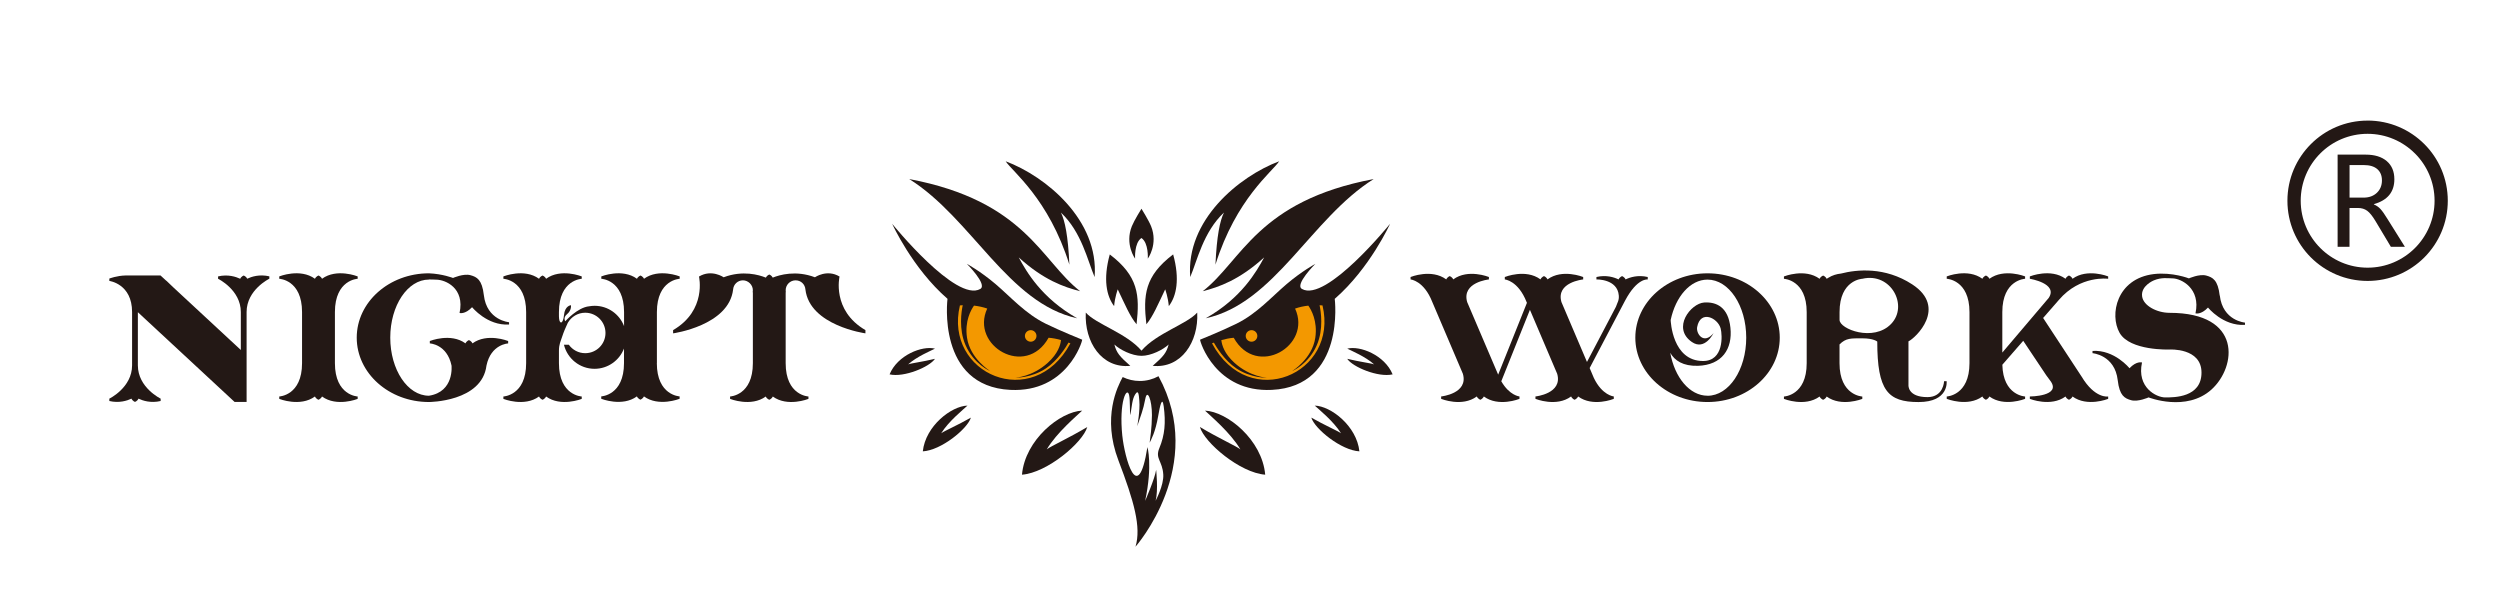 <?xml version="1.0" encoding="UTF-8"?>
<svg id="_图层_1" data-name="图层 1" xmlns="http://www.w3.org/2000/svg" viewBox="0 0 718.68 174.45">
  <defs>
    <style>
      .cls-1, .cls-2 {
        fill-rule: evenodd;
      }

      .cls-1, .cls-3 {
        fill: #231815;
      }

      .cls-2 {
        fill: #f39800;
      }
    </style>
  </defs>
  <path class="cls-1" d="M322.64,125.37c-1.03-9.98,1.34-14.41,1.94-11.81,.33,1.42,.16,4.96,.37,5.78,.45-2.59,.5-4.58,1.4-5.99,.97-1.53,1.04,.33,1.17,1.81,.27,2.91-.6,7.37-.6,7.37,.98-3.02,1.68-4.46,2.33-7.9,.57-2.96,1.91,.35,1.9,4.68-.02,3.81-.52,6.64-.66,7.97,.43-.92,1.65-2.95,2.48-7.82,.46-2.67,1.14-5.82,1.57-2.62,.6,4.59,.34,8.15-1.27,12.01-1.26,3.02,.91,3.64,1.14,7.57,.18,3.12-2.22,7.55-2.22,7.55,.83-2.9,.17-8.91,.17-8.91-.35,2.49-3.16,8.92-3.16,8.92,2.19-10.3,.65-15.45,.65-15.45-2.76,17.46-6.59,2.75-7.2-3.16h0Zm10.39-17.22h0c-1.61,.88-3.44,1.37-5.37,1.37-1.77,0-3.43-.41-4.92-1.13-1.49,2.75-5.96,11.52-1.24,23.93,4.48,11.75,6.63,19.21,4.92,24.85,0,0,20.66-23.33,6.61-49.03Z"/>
  <path class="cls-1" d="M691.35,70.95h-4.04l-4.4-7.36c-.88-1.47-1.68-2.47-2.41-3-.73-.53-1.6-.8-2.62-.8h-2.46v11.15h-3.42v-26.49h8.07c2.57,0,4.6,.62,6.05,1.86,1.46,1.25,2.19,2.98,2.19,5.22,0,3.67-1.96,6.05-5.88,7.15v.09c.73,.31,1.36,.75,1.89,1.32,.53,.57,1.21,1.54,2.06,2.93l4.96,7.93h0Zm-15.92-23.49h0v9.35h4.04c1.56,0,2.83-.46,3.8-1.37,.97-.92,1.47-2.11,1.47-3.59,0-1.38-.45-2.46-1.34-3.24-.89-.77-2.18-1.16-3.88-1.16h-4.09Z"/>
  <path class="cls-3" d="M680.62,34.66c6.36,0,12.13,2.59,16.3,6.75s6.75,9.93,6.75,16.3-2.59,12.13-6.75,16.3c-4.16,4.16-9.94,6.75-16.3,6.75s-12.13-2.59-16.3-6.75c-4.17-4.16-6.75-9.93-6.75-16.3s2.58-12.13,6.75-16.29h0s0,0,0,0c4.16-4.17,9.94-6.75,16.29-6.75h0Zm13.6,9.45c-3.48-3.48-8.29-5.64-13.6-5.64s-10.13,2.15-13.6,5.63h0c-3.48,3.48-5.63,8.3-5.63,13.61s2.16,10.12,5.64,13.6c3.48,3.48,8.29,5.64,13.6,5.64s10.12-2.16,13.6-5.64c3.48-3.48,5.64-8.29,5.64-13.6s-2.16-10.12-5.64-13.6Z"/>
  <path class="cls-1" d="M328.14,100.8c-4.33-5.05-13.03-7.6-16.01-10.94-.42,8.44,4.58,16.13,12.8,15.31-3.12-2.75-3.96-3.76-4.58-6.14,1.55,1.49,5.04,3.26,7.8,3.26s6.24-1.77,7.8-3.26c-.62,2.38-1.46,3.4-4.58,6.14,8.21,.82,13.22-6.87,12.8-15.31-2.99,3.34-11.69,5.9-16.02,10.94Z"/>
  <path class="cls-1" d="M337.24,73.14c-8.22,6.24-8.63,11.73-7.69,20.08,1.87-2.2,3.33-5.68,5.41-10.04,0,0,.83,2.25,1.04,4.82,2.19-2.85,3.23-7.71,1.25-14.86Z"/>
  <path class="cls-1" d="M319.03,73.14c-1.97,7.15-.93,12.01,1.25,14.86,.21-2.57,1.04-4.82,1.04-4.82,2.09,4.36,3.54,7.84,5.41,10.04,.94-8.35,.52-13.84-7.7-20.08Z"/>
  <path class="cls-1" d="M304.98,61.1c1.16,2.3,2.07,6.74,2.44,14.98-5.94-18.99-16.45-26.8-18.32-29.72,11.59,4.35,26.87,16.96,25.57,33.29-1.97-4.58-3.72-12.95-9.7-18.55Z"/>
  <path class="cls-1" d="M261.37,51.47c33.46,6.32,37.87,23.5,49.15,32.25-4.66-1.19-10.54-3.24-17.66-9.72,2.22,4.1,6.51,11.67,16.8,17.5-19.85-4.32-30.27-28.74-48.29-40.03Z"/>
  <path class="cls-1" d="M351.86,61.1c-1.16,2.3-2.08,6.74-2.45,14.98,5.94-18.99,16.45-26.8,18.32-29.72-11.58,4.35-26.87,16.96-25.57,33.29,1.96-4.58,3.72-12.95,9.7-18.55Z"/>
  <path class="cls-1" d="M394.9,51.47c-33.46,6.32-37.87,23.5-49.15,32.25,4.66-1.19,10.53-3.24,17.66-9.72-2.22,4.1-6.5,11.67-16.8,17.5,19.85-4.32,30.27-28.74,48.29-40.03Z"/>
  <path class="cls-1" d="M290.47,112.08h0c16.18,.8,20.67-13.86,20.63-14.43,0,0-6.28-2.53-10.48-4.59-5.9-2.91-10.04-7.67-14.41-11.39-4.36-3.71-8.26-5.82-8.26-5.82,0,0,6,5.98,3.86,7.21-6.94,4.01-25.34-18.73-25.34-18.73,0,0,5.78,12.76,15.91,21.57,0,0-3.19,25.14,18.08,26.18Z"/>
  <path class="cls-2" d="M275.92,87.8c.27-.02,.55-.05,.84-.06-.37,1.7-1.2,6.85,.79,11.44,2.42,5.58,7.11,7.5,7.11,7.5,0,0-5.78-3.54-6.67-9.59-.72-4.82,1.19-8.1,2.01-9.24,1.31,.16,2.61,.43,3.8,.85-4.95,10.68,11.08,20.12,17.64,8.39,1.16,.09,2.38,.32,3.57,.66-.15,1.43-.88,3.89-3.75,6.5-4.49,4.09-9.38,4.33-9.38,4.33,0,0,4.64,.13,8.83-2.71,3.43-2.32,5.73-6.11,6.45-7.39,.18,.06,.37,.15,.55,.22-10.7,19.92-36.48,8.75-31.76-10.91Z"/>
  <path class="cls-2" d="M297.96,96.57c0,.92-.75,1.66-1.66,1.66s-1.67-.75-1.67-1.66,.75-1.66,1.67-1.66,1.66,.74,1.66,1.66Z"/>
  <path class="cls-1" d="M383.7,85.91h0c10.13-8.82,15.91-21.58,15.91-21.58,0,0-18.4,22.74-25.34,18.73-2.16-1.24,3.86-7.21,3.86-7.21,0,0-3.9,2.11-8.26,5.82-4.37,3.72-8.52,8.48-14.41,11.38-4.19,2.07-10.47,4.6-10.47,4.6-.05,.57,4.45,15.22,20.63,14.43,21.27-1.04,18.08-26.18,18.08-26.18Z"/>
  <path class="cls-2" d="M348.4,98.71c.18-.08,.36-.15,.55-.22,.72,1.29,3.02,5.08,6.45,7.4,4.18,2.84,8.82,2.71,8.82,2.71,0,0-4.88-.24-9.37-4.32-2.87-2.61-3.61-5.08-3.75-6.51,1.19-.34,2.41-.57,3.56-.67,6.57,11.73,22.59,2.3,17.64-8.39,1.18-.42,2.48-.7,3.8-.85,.81,1.14,2.72,4.41,2.01,9.24-.89,6.06-6.67,9.59-6.67,9.59,0,0,4.69-1.92,7.12-7.5,1.98-4.59,1.15-9.74,.78-11.44,.28,0,.56,.03,.84,.05,4.71,19.66-21.06,30.83-31.76,10.91Z"/>
  <path class="cls-2" d="M358.11,96.57c0,.92,.75,1.66,1.67,1.66s1.67-.75,1.67-1.66-.75-1.66-1.67-1.66-1.67,.74-1.67,1.66Z"/>
  <path class="cls-1" d="M330.9,65.02c-.7-1.72-2.76-5.02-2.76-5.02,0,0-2.06,3.29-2.76,5.02-2.1,5.19,.93,9.34,.93,9.34,0,0-.3-4.51,1.82-5.94,2.12,1.43,1.83,5.94,1.83,5.94,0,0,3.03-4.15,.94-9.34Z"/>
  <path class="cls-1" d="M346.39,118.04c6.38,.29,16.44,8.39,17.32,18.42-7.2-.53-17.47-9.19-18.77-13.71,5.25,3.15,10.47,5.5,11.64,6.43-2.88-4.85-8.63-9.63-10.19-11.15Z"/>
  <path class="cls-1" d="M377.95,116.6c4.64,.12,12.07,5.87,12.84,13.15-5.23-.28-12.82-6.43-13.83-9.7,3.86,2.21,7.69,3.85,8.55,4.51-2.16-3.48-6.4-6.88-7.56-7.96Z"/>
  <path class="cls-1" d="M387.28,100.23c3.66-.95,10.79,1.86,13.06,7.39-4.17,.96-11.53-2.14-13.05-4.47,3.53,.86,6.9,1.27,7.73,1.6-2.48-2.24-6.58-3.94-7.73-4.53Z"/>
  <path class="cls-1" d="M311.11,118.04c-6.37,.29-16.44,8.39-17.32,18.42,7.19-.53,17.47-9.19,18.77-13.71-5.25,3.15-10.47,5.5-11.64,6.43,2.87-4.85,8.63-9.63,10.19-11.15Z"/>
  <path class="cls-1" d="M278.13,116.6c-4.64,.12-12.07,5.87-12.85,13.15,5.23-.28,12.82-6.43,13.83-9.7-3.86,2.21-7.69,3.85-8.55,4.51,2.16-3.48,6.41-6.88,7.57-7.96Z"/>
  <path class="cls-1" d="M268.79,100.23c-3.66-.95-10.8,1.86-13.06,7.39,4.16,.96,11.52-2.14,13.05-4.47-3.53,.86-6.9,1.27-7.72,1.6,2.48-2.24,6.59-3.94,7.74-4.53Z"/>
  <path class="cls-1" d="M71.07,80.14c-.31-.69-1.01-.94-1.01-.94,0,0-.7,.25-1.01,.94-1.25-.59-3.53-1.34-6.36-.68v.68s6.54,3.18,6.54,9.57v10.9l-19.47-18.06-1.92-1.84h-.04l-1.66-1.52h-9.97c-2.62,.05-4.74,.89-4.74,.89v.68s6.54,.82,6.54,8.94v15.33c0,6.4-6.54,9.57-6.54,9.57v.68c2.83,.66,5.12-.09,6.36-.68,.32,.7,1.02,.94,1.02,.94,0,0,.7-.25,1-.94,1.25,.59,3.54,1.35,6.37,.68v-.68s-6.55-3.17-6.55-9.57v-15.28l27.8,25.79h3.46v-25.85c0-6.39,6.54-9.57,6.54-9.57v-.68c-2.83-.66-5.12,.09-6.36,.68Z"/>
  <path class="cls-1" d="M473.68,80.33v-.7c-2.84-.67-5.13,.09-6.37,.7-.31-.71-1.01-.95-1.01-.95,0,0-.69,.25-1.01,.95-1.23-.61-3.53-1.37-6.36-.7v.7s6.06-.19,6.43,4.64c.11,1.44-.42,2-.82,3.21l-8.33,15.87-7.34-17.22c-1.65-5.71,6.25-6.5,6.25-6.5v-.7s-6.01-2.45-10.26,.69c-.32-.7-1-.95-1-.95,0,0-.71,.25-1.01,.95-4.24-3.14-10.26-.69-10.26-.69v.7s3.83,.31,6.26,6.5l.1,.22-8.27,20.65-8.91-20.87c-1.64-5.71,6.25-6.5,6.25-6.5v-.7s-6.01-2.45-10.25,.69c-.32-.7-1.01-.95-1.01-.95,0,0-.7,.25-1,.95-4.25-3.14-10.26-.69-10.26-.69v.7s3.83,.31,6.25,6.5l8.79,20.63h0c1.64,5.71-6.25,6.51-6.25,6.51v.69s6.01,2.45,10.25-.69c.32,.7,1.01,.95,1.01,.95,0,0,.7-.25,1.01-.95,4.24,3.14,10.25,.69,10.25,.69v-.69s-2.88-.25-5.23-4.37l8.23-20.54,7.84,18.4h0c1.64,5.71-6.25,6.51-6.25,6.51v.69s6.01,2.45,10.25-.69c.31,.7,1,.95,1,.95,0,0,.7-.25,1.02-.95,4.24,3.14,10.25,.69,10.25,.69v-.69s-3.33-.28-5.74-5.34l-1.2-2.83,10.18-19.37c3.51-6.63,6.54-6.09,6.54-6.09Z"/>
  <path class="cls-1" d="M96.28,104.41v-14.7c0-9.31,6.54-9.57,6.54-9.57v-.68s-6.01-2.42-10.25,.68c-.31-.69-1.02-.94-1.02-.94,0,0-.69,.25-1.01,.94-4.24-3.1-10.26-.68-10.26-.68v.68s6.55,.26,6.55,9.57v14.7c0,9.31-6.55,9.57-6.55,9.57v.69s6.02,2.41,10.26-.69c.31,.7,1.01,.94,1.01,.94,0,0,.7-.24,1.02-.94,4.24,3.1,10.25,.69,10.25,.69v-.69s-6.54-.26-6.54-9.57Z"/>
  <path class="cls-1" d="M188.84,104.41v-14.7c0-9.31,6.55-9.57,6.55-9.57v-.68s-6.02-2.42-10.26,.68c-.31-.69-1.01-.94-1.01-.94,0,0-.69,.25-1.01,.94-4.23-3.1-10.25-.68-10.25-.68v.68s6.54,.26,6.54,9.57v4.04c-1.31-3.42-4.6-5.84-8.47-5.84-.53,0-1.05,.05-1.55,.14h0c-3.37,.32-6.88,4.3-6.88,4.3,0,0-.7-1.02,.47-2,1.42-1.16,1.16-2.61,1.16-2.61,0,0-1.74,.1-2,2.85-.25,2.55-1.2,2.66-1.4,1.07-.04-.26-.04-.56-.05-.73v-1.22c0-9.31,6.55-9.57,6.55-9.57v-.68s-6.01-2.42-10.25,.68c-.31-.69-1.01-.94-1.01-.94,0,0-.69,.25-1.01,.94-4.24-3.1-10.25-.68-10.25-.68v.68s6.54,.26,6.54,9.57v14.7c0,9.31-6.54,9.57-6.54,9.57v.69s6.01,2.41,10.25-.69c.31,.7,1.01,.94,1.01,.94,0,0,.7-.24,1.01-.94,4.24,3.1,10.25,.69,10.25,.69v-.69s-6.55-.26-6.55-9.57v-3.59c0-1.82,.5-2.72,.86-3.85,.55-1.71,1.13-2.92,1.13-2.92,.2-.49,.39-.89,.56-1.25,1-1.73,2.87-2.9,5-2.9,3.22,0,5.83,2.6,5.83,5.82s-2.6,5.81-5.83,5.81c-1.93,0-3.65-.95-4.7-2.42h-1.41c.97,3.97,4.54,6.91,8.79,6.91,3.86,0,7.16-2.42,8.47-5.83v4.19c0,9.31-6.54,9.57-6.54,9.57v.69s6.02,2.41,10.25-.69c.32,.7,1.01,.94,1.01,.94,0,0,.7-.24,1.01-.94,4.24,3.1,10.26,.69,10.26,.69v-.69s-6.55-.26-6.55-9.57Z"/>
  <path class="cls-1" d="M220.27,79.85h0Zm1.77,0h0s-.02,.01-.03,.01h0s.03-.01,.03-.01h0Zm19.31-.35h0c-3.63-2.2-7.08,.21-7.08,.21-5.47-2.08-10.17-.69-12.13,.1-.32-.66-.99-.9-.99-.9,0,0-.66,.24-.99,.9-1.97-.8-6.66-2.18-12.13-.1,0,0-3.45-2.41-7.09-.21,0,0,2.31,9.72-7.44,15.4v.93s16.03-2.21,17.25-12.6c.11-1.47,1.32-2.64,2.82-2.64s2.86,1.28,2.86,2.86c0,.1-.02,.21-.04,.31,.02,.17,.04,.35,.04,.53v20.12c0,9.31-6.55,9.57-6.55,9.57v.69s6.01,2.41,10.26-.68c.31,.69,1.01,.94,1.01,.94,0,0,.7-.25,1.01-.94,4.25,3.1,10.25,.68,10.25,.68v-.69s-6.55-.26-6.55-9.57v-20.12c0-.17,.02-.35,.03-.53-.01-.1-.03-.21-.03-.31,0-1.58,1.28-2.86,2.85-2.86s2.72,1.17,2.83,2.64c1.22,10.39,17.25,12.6,17.25,12.6v-.93c-9.75-5.68-7.44-15.4-7.44-15.4Z"/>
  <path class="cls-1" d="M543.65,93.11c-5.05,5.26-14.83,1.51-14.83-1.15v-2.25c0-9.3,6.55-9.57,6.55-9.57,8.23-1.93,13.32,7.72,8.28,12.97h0Zm15.22,16.47h0s-.12,4.58-4.78,4.58c-5.73,0-5.46-3.43-5.46-3.43v-12.6c2.02-.94,11.28-9.71,1.08-16.38-7.85-5.12-15.93-4.28-20.48-3.11-1.23,.13-2.5,.49-3.66,1.23-.05,.02-.1,.04-.1,.04h.03c-.13,.08-.26,.15-.39,.24-.31-.69-1.01-.94-1.01-.94,0,0-.7,.25-1.02,.94-4.23-3.1-10.25-.68-10.25-.68v.68s6.54,.27,6.54,9.57v14.7c0,9.32-6.54,9.57-6.54,9.57v.68s6.01,2.42,10.25-.68c.32,.7,1.02,.94,1.02,.94,0,0,.7-.25,1.01-.94,4.24,3.1,10.25,.68,10.25,.68v-.68s-6.55-.26-6.55-9.57v-5.41c1.86-1.85,3.24-1.75,6.55-1.75s4.3,.94,4.3,.94c0,14.09,3.04,17.38,11.86,17.38s8.08-5.99,8.08-5.99h-.74Z"/>
  <path class="cls-1" d="M598.37,108.21l-11.03-16.8,4.53-5.19c6.16-7.2,14.17-6.08,14.17-6.08v-.68s-6.01-2.41-10.25,.68c-.31-.69-1.01-.94-1.01-.94,0,0-.69,.25-1,.94-4.24-3.1-10.26-.68-10.26-.68v.68s8.2,1.33,5.43,5.5l-13.34,15.71v-11.64c0-9.3,6.55-9.57,6.55-9.57v-.68s-6.02-2.41-10.26,.68c-.32-.69-1-.94-1-.94,0,0-.7,.25-1.02,.94-4.23-3.1-10.25-.68-10.25-.68v.68s6.54,.26,6.54,9.57v14.7c0,9.32-6.54,9.57-6.54,9.57v.68s6.02,2.42,10.25-.68c.32,.7,1.02,.94,1.02,.94,0,0,.68-.25,1-.94,4.24,3.1,10.26,.68,10.26,.68v-.68s-6.34-.25-6.54-9.13l6-6.88,6.63,9.93,1.19,1.61c3.27,4.43-5.92,4.47-5.92,4.47v.68s6.02,2.42,10.26-.68c.31,.7,1,.94,1,.94,0,0,.7-.25,1.01-.94,4.24,3.1,10.25,.68,10.25,.68v-.68s-3.8,.72-7.66-5.76Z"/>
  <path class="cls-1" d="M638.1,84.95c-.51-4.46-2.01-5.22-3.85-5.73-1.98-.55-5,.81-5,.81,0,0-4.76-1.87-10.09-1.24-10.68,1.3-12.81,11.67-9.83,16.9,2.99,5.22,14.36,4.79,14.36,4.79,0,0,9.18-.55,9.18,6.63s-7.87,7.14-10.43,7.14-8.23-2.87-6.67-10.05c0,0-1.56-.51-3.6,1.66,0,0-4.32-5.38-10.63-4.98v.65s6.42,.5,7.25,7.79c.51,4.46,2.01,5.21,3.86,5.73,1.98,.55,5.01-.81,5.01-.81,0,0,10.84,4.27,18.08-2.26,7.24-6.54,8.91-22.05-12.04-22.05-3.68,0-7.53-2.05-7.9-4.71-.44-3.08,3.37-4.62,3.37-4.62,2.22-.94,4.18-.58,5.3-.58,2.54,0,8.23,2.87,6.67,10.06,0,0,1.56,.5,3.6-1.67,0,0,4.32,5.38,10.63,4.98v-.65s-6.4-.5-7.24-7.79Z"/>
  <path class="cls-1" d="M490.87,113.76c-5.14,0-9.44-5.23-10.72-12.34,1.25,2.22,3.67,3.87,7.96,3.74,6.89-.22,9.99-4.81,9.34-10.94-.61-5.95-4.05-7.48-7.53-7.26-3.89,.24-9.37,7.32-3.57,11.34,3.75,2.61,6.25-2.54,6.25-2.54-2.86,3.46-5.07,.11-4.72-1.73,.96-5.09,5.96-2.62,6.76,.4,.51,1.95,.93,9.35-5.06,9.35-8.86,0-9.3-11.52-9.31-11.79,1.43-6.74,5.63-11.61,10.59-11.61,6.14,0,11.13,7.47,11.13,16.69s-4.98,16.7-11.13,16.7h0Zm0-35.19h0c-11.46,0-20.76,8.29-20.76,18.5s9.3,18.5,20.76,18.5,20.76-8.29,20.76-18.5-9.29-18.5-20.76-18.5Z"/>
  <path class="cls-1" d="M146.07,98.03s-6.01-2.41-10.25,.68c-.31-.69-1.01-.94-1.01-.94,0,0-.69,.25-1,.94-4.24-3.1-10.25-.68-10.25-.68v.69s4.94,.2,6.24,6.35c0,0,.86,7.56-6.49,8.69-6.14,0-11.12-7.48-11.12-16.7s4.98-16.69,11.12-16.69v-.03c.86-.02,1.59,.06,2.13,.06,2.55,0,8.23,2.38,6.67,9.57,0,0,1.56,.5,3.6-1.66,0,0,4.33,5.38,10.63,4.98v-.66s-6.41-.5-7.25-7.79c-.51-4.47-2-5.22-3.85-5.73-1.98-.55-5.01,.8-5.01,.8,0,0-3.02-1.18-6.92-1.34-11.47,0-20.76,8.29-20.76,18.5s9.29,18.5,20.76,18.5c0,0,15.26-.03,16.54-10.49,1.3-6.16,6.23-6.35,6.23-6.35v-.69Z"/>
</svg>